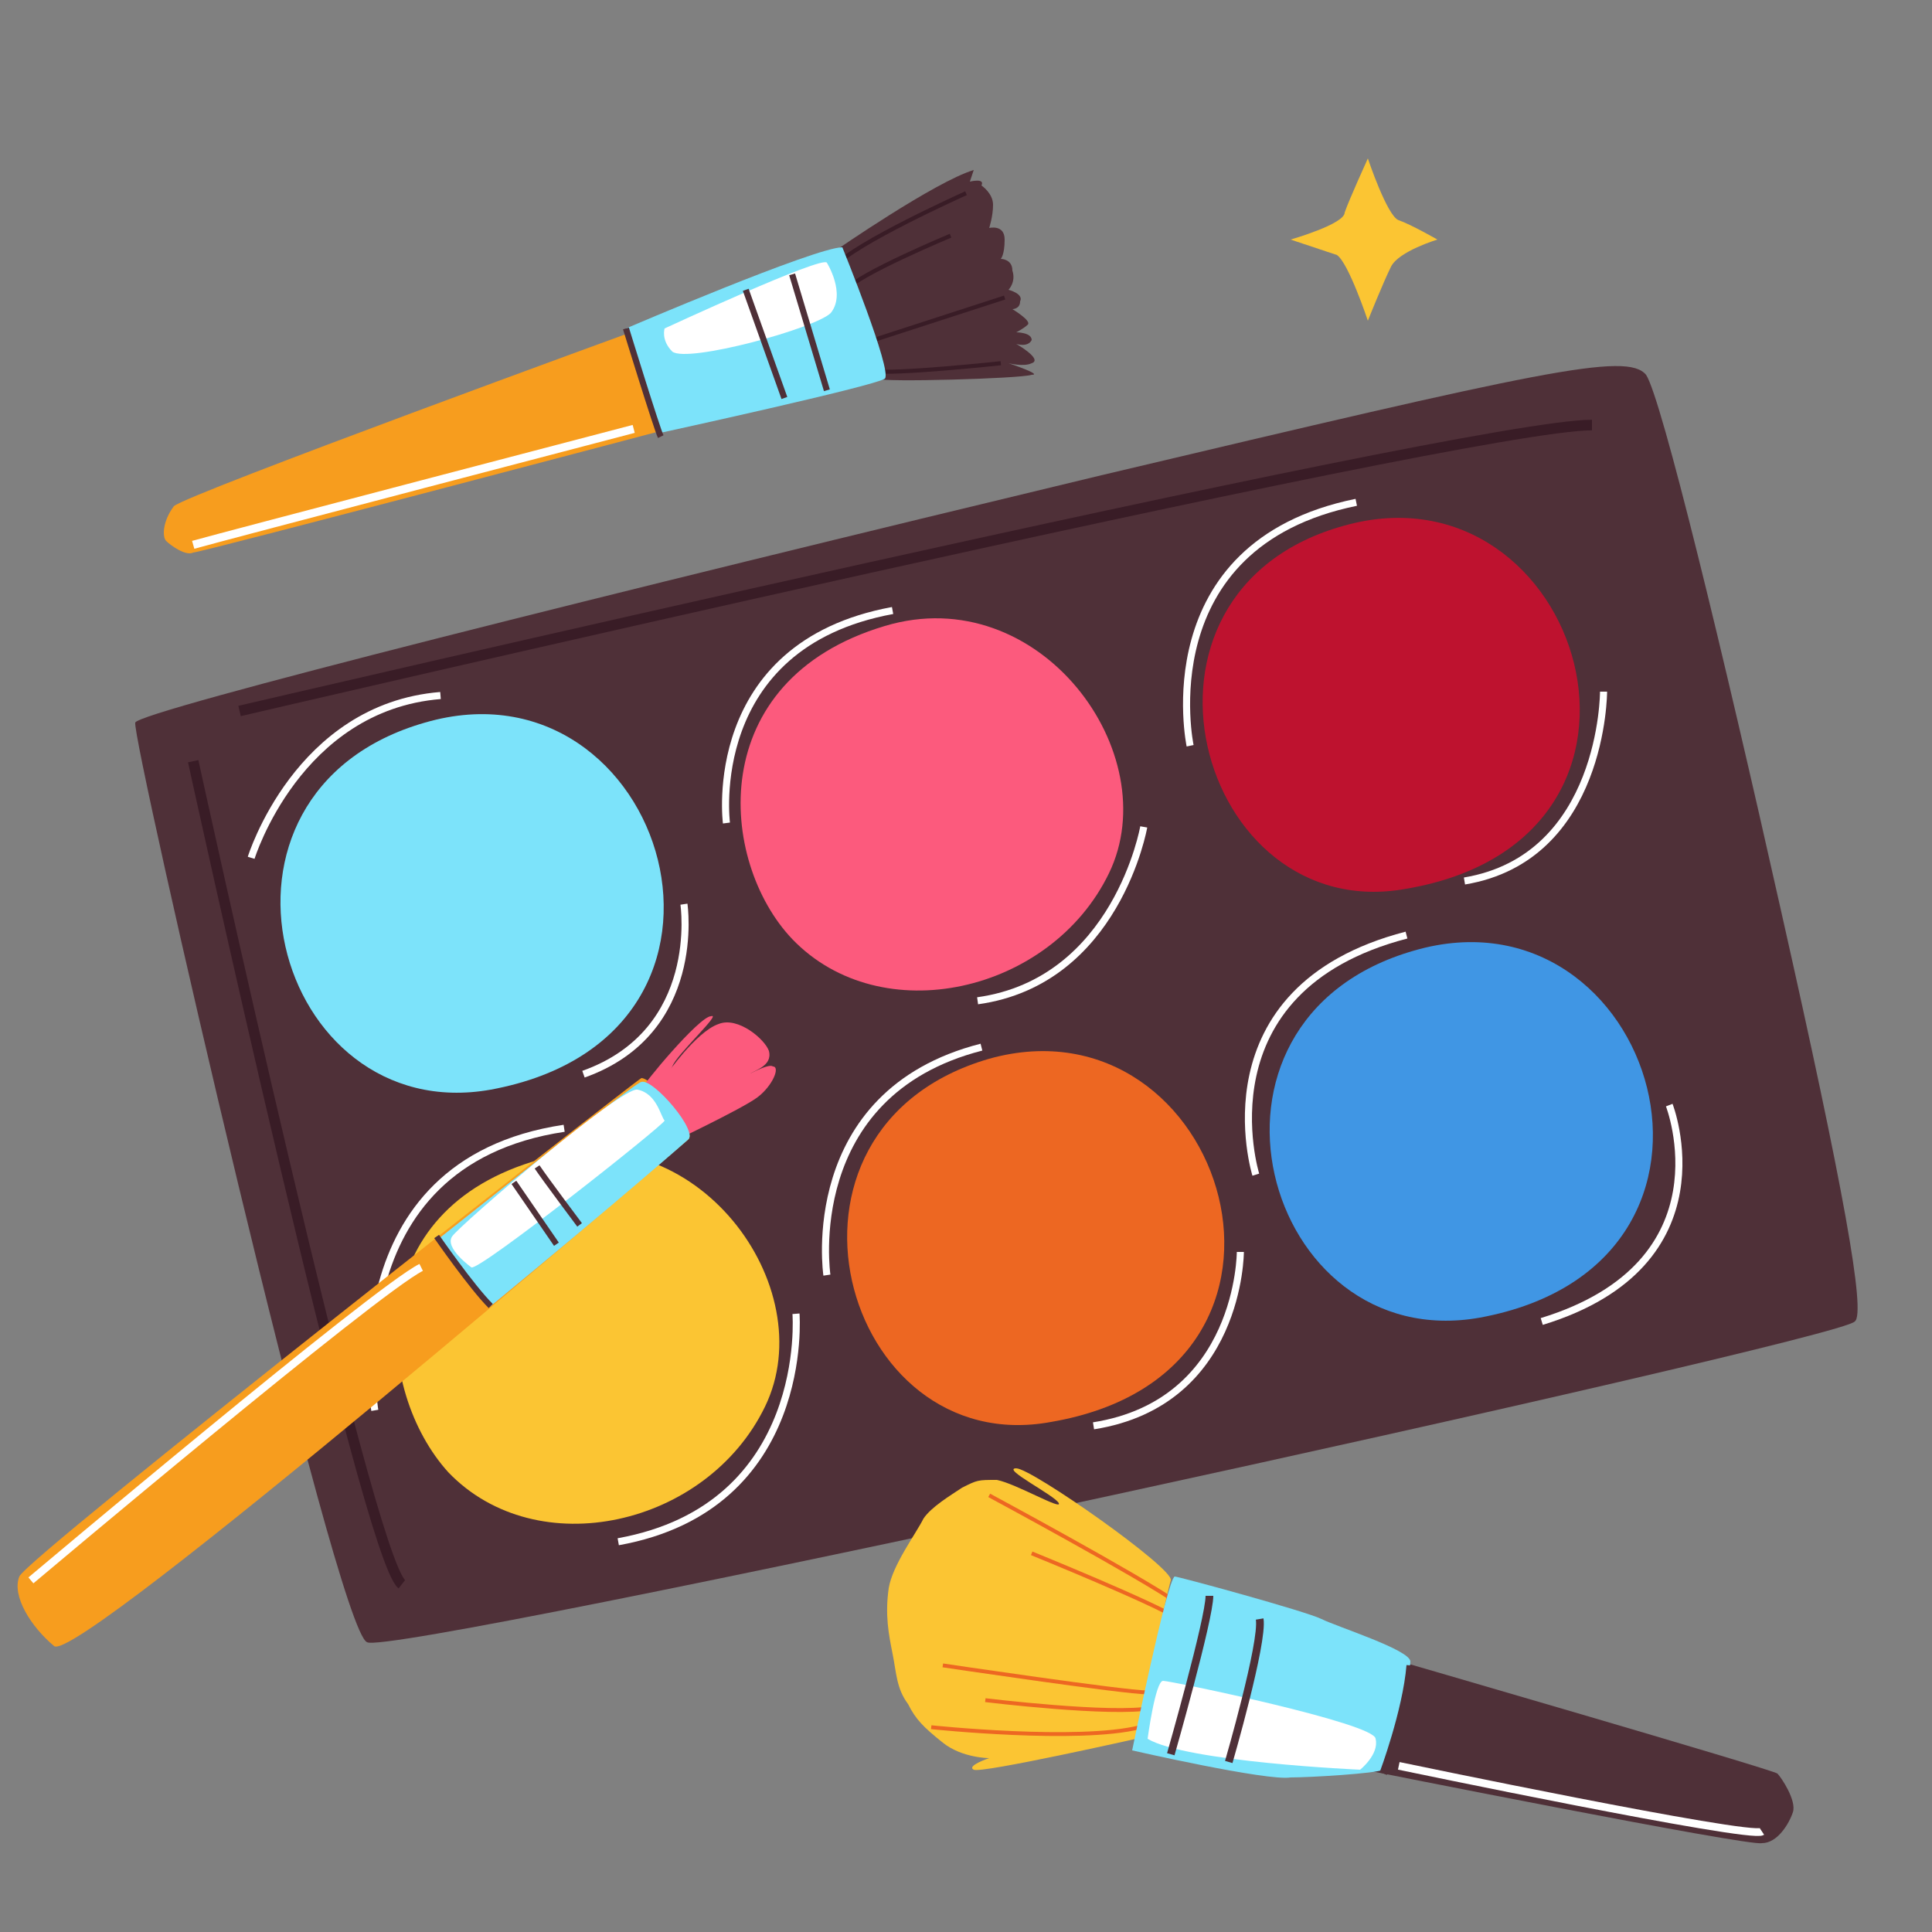 <?xml version="1.0" encoding="UTF-8"?> <!-- Generator: Adobe Illustrator 27.1.1, SVG Export Plug-In . SVG Version: 6.00 Build 0) --> <svg xmlns:sketch="http://www.bohemiancoding.com/sketch/ns" xmlns="http://www.w3.org/2000/svg" xmlns:xlink="http://www.w3.org/1999/xlink" id="Layer_1" x="0px" y="0px" viewBox="0 0 50 50" style="enable-background:new 0 0 50 50;" xml:space="preserve"><rect x="0" y="0" width="50" height="50" fill="#808080" stroke="none"/> <style type="text/css"> .st0{display:none;} .st1{display:inline;} .st2{fill:#FFFFFF;fill-opacity:0;} .st3{fill:none;stroke:#000000;stroke-width:2;stroke-linecap:round;stroke-linejoin:round;stroke-miterlimit:10;} .st4{fill:none;stroke:#000000;stroke-width:2;stroke-linecap:round;stroke-linejoin:round;stroke-miterlimit:10;} .st5{display:none;fill:none;stroke:#000000;stroke-width:2;stroke-linecap:round;stroke-linejoin:round;stroke-miterlimit:10;} .st6{fill:none;stroke:#000000;stroke-width:2;stroke-miterlimit:10;} .st7{display:inline;fill:none;stroke:#000000;stroke-width:2;stroke-miterlimit:10;} .st8{display:inline;fill:none;stroke:#000000;stroke-width:2;stroke-linecap:round;stroke-linejoin:round;stroke-miterlimit:10;} .st9{fill:#4F3038;} .st10{fill:none;stroke:#391C26;stroke-width:0.274;stroke-miterlimit:10;} .st11{fill:none;stroke:#FFFFFF;stroke-width:0.183;stroke-miterlimit:10;} .st12{fill:#4096E4;} .st13{fill:#7CE3FA;} .st14{fill:#BE122F;} .st15{fill:#ED6722;} .st16{fill:#FC5A7D;} .st17{fill:#FBC533;} .st18{fill:none;stroke:#FFFFFF;stroke-width:0.2;stroke-miterlimit:10;} .st19{fill:none;stroke:#ED6722;stroke-width:0.1;stroke-miterlimit:10;} .st20{fill:#FFFFFF;} .st21{fill:none;stroke:#4F3038;stroke-width:0.2;stroke-miterlimit:10;} .st22{fill:#F79D1E;} .st23{fill:none;stroke:#4F3038;stroke-width:0.15;stroke-miterlimit:10;} .st24{fill:none;stroke:#FFFFFF;stroke-width:0.212;stroke-miterlimit:10;} .st25{fill:none;stroke:#391C26;stroke-width:0.106;stroke-miterlimit:10;} .st26{fill:none;stroke:#4F3038;stroke-width:0.159;stroke-miterlimit:10;} </style> <g id="Welcome" sketch:type="MSPage" class="st0"> <g id="Group-43" sketch:type="MSLayerGroup" class="st1"> <rect id="Rectangle-695" sketch:type="MSShapeGroup" class="st2" width="50" height="50"> </rect> <path id="Shape" sketch:type="MSShapeGroup" d="M49,22h-7V1c0-0.6-0.4-1-1-1H1C0.4,0,0,0.4,0,1v32c0,0.6,0.4,1,1,1h7v7 c0,0.4,0.2,0.7,0.5,0.9C8.7,42,8.8,42,9,42s0.4-0.1,0.6-0.2L21.3,34H22v7c0,0.6,0.4,1,1,1h5.7l11.7,7.8c0.2,0.1,0.4,0.2,0.6,0.2 c0.2,0,0.3,0,0.5-0.1c0.3-0.2,0.5-0.5,0.5-0.9v-7h7c0.6,0,1-0.4,1-1V23C50,22.4,49.6,22,49,22L49,22z M21,32 c-0.2,0-0.4,0.1-0.6,0.2l-10.4,7V33c0-0.6-0.4-1-1-1H2V2h38v30H21L21,32z M48,40h-7c-0.6,0-1,0.4-1,1v6.1l-10.4-7 c-0.2,0-0.4-0.1-0.6-0.1h-5v-6h17c0.6,0,1-0.4,1-1v-9h6V40L48,40z"></path> </g> </g> <g class="st0"> <g class="st1"> <ellipse class="st3" cx="16.4" cy="10" rx="14.9" ry="6"></ellipse> <path class="st3" d="M24.2,24.3c-2.3,0.6-4.9,0.9-7.7,0.9c-8.2,0-14.9-2.7-14.9-6"></path> <line class="st3" x1="31.3" y1="10" x2="31.3" y2="16.3"></line> <line class="st3" x1="1.5" y1="10" x2="1.5" y2="18.9"></line> </g> <g class="st1"> <path class="st3" d="M26.2,33.2c-2.6,1-5.9,1.6-9.7,1.6c-8.2,0-14.9-2.7-14.9-6"></path> <path class="st3" d="M31.3,28.4"></path> <line class="st3" x1="1.5" y1="19.5" x2="1.5" y2="28.4"></line> </g> <g class="st1"> <path class="st3" d="M30.1,40.6c-2.3,2.2-7.6,3.7-13.7,3.7c-8.2,0-14.9-2.7-14.9-6"></path> <line class="st3" x1="1.5" y1="29.2" x2="1.5" y2="38"></line> </g> <g class="st1"> <path class="st3" d="M34.6,14.9l-8.1,3.6l-0.3,0.1c-3,1.4-2.8,8.6,0.6,16.1s8.5,12.5,11.6,11.2l0.3-0.1l8.1-3.6"></path> <ellipse transform="matrix(0.913 -0.408 0.408 0.913 -8.081 19.076)" class="st4" cx="40.7" cy="28.5" rx="6" ry="14.9"></ellipse> </g> </g> <path class="st5" d="M14.7,6.4c1.5,0.6,2.4,1.5,2.4,2.5s-0.9,1.9-2.3,2.5H1.4v13.5l0,0c0.6,1.4,1.5,2.3,2.5,2.3s1.9-0.9,2.5-2.4l0,0 c0.5-0.8,1.1-1.2,1.8-1.2c1.7,0,3.1,2.9,3.1,6.4s-1.4,6.4-3.1,6.4c-0.7,0-1.3-0.5-1.8-1.3l0,0c-0.6-1.4-1.5-2.3-2.5-2.3 S2,33.7,1.4,35.2l0,0v13.3h13.5c1.4-0.6,2.3-1.5,2.3-2.5s-1-1.9-2.4-2.5l0,0c-0.7-0.5-1.2-1.1-1.2-1.8c0-1.7,2.9-3.1,6.4-3.1 s6.4,1.4,6.4,3.1c0,0.7-0.5,1.3-1.3,1.8l0,0c-1.4,0.6-2.3,1.5-2.3,2.5s0.9,1.9,2.4,2.5h13.3V35.1c0.6-1.5,1.5-2.4,2.5-2.4 s2.1,1,2.8,2.4l0,0c0.5,0.8,1.1,1.2,1.8,1.2c1.7,0,3.1-2.9,3.1-6.4s-1.4-6.4-3.1-6.4c-0.6,0-1.2,0.4-1.7,1.1C43.3,26.1,42,27,41,27 s-1.9-0.9-2.5-2.3V11.4h-13h-0.3c-1.5-0.6-2.4-1.5-2.4-2.5s0.9-1.8,2.3-2.5l0,0c0.8-0.5,1.3-1.2,1.3-1.9c0-1.7-2.9-3.1-6.4-3.1 s-6.4,1.4-6.4,3.1C13.5,5.2,14,5.8,14.7,6.4L14.7,6.4z"></path> <g class="st0"> <g class="st1"> <polyline class="st6" points="44.9,20.3 44.9,49.1 5,49.1 5,20.3 "></polyline> <rect x="1.5" y="9.2" class="st6" width="46.9" height="11.1"></rect> </g> <line class="st7" x1="24.9" y1="9.2" x2="24.9" y2="49.1"></line> <path class="st7" d="M15.3,9.2C13,7,12.2,4.1,13.5,2.5c1.4-1.9,5-1.5,8,0.8c2.1,1.6,3.4,3.8,3.4,5.6"></path> <path class="st7" d="M34.6,9.2c2.3-2.2,3.1-5.1,1.9-6.7c-1.4-1.9-5-1.5-8,0.8C26.3,5,25,7.4,25.1,9.2"></path> </g> <g class="st0"> <ellipse class="st8" cx="25.3" cy="39.9" rx="3.6" ry="3.6"></ellipse> <path class="st8" d="M14.2,31c2.5-3.4,6.6-5.6,11.1-5.6c4.4,0,8.3,2,10.8,5.2"></path> <path class="st8" d="M7.4,24.5c4.3-5.2,10.7-8.5,17.9-8.5c7,0,13.3,3.1,17.6,8"></path> <path class="st8" d="M1.5,18.5C7.3,11.9,15.8,7.7,25.3,7.7c9.3,0,17.7,4.1,23.5,10.5"></path> </g> <g class="st0"> <g class="st1"> <rect x="2.6" y="10.7" class="st6" width="45.3" height="28.9"></rect> </g> <g class="st1"> <polyline class="st6" points="2.6,10.7 25.2,31.4 47.9,10.7 "></polyline> <line class="st6" x1="32" y1="25.1" x2="47.9" y2="39.6"></line> <line class="st6" x1="2.6" y1="39.6" x2="18.2" y2="25.2"></line> </g> </g> <g class="st0"> <rect x="8.7" y="9.6" class="st8" width="31.4" height="24.5"></rect> <line class="st8" x1="24.4" y1="34.2" x2="24.4" y2="45.5"></line> <line class="st8" x1="18.2" y1="34.2" x2="10.1" y2="48.3"></line> <line class="st8" x1="30.5" y1="34.2" x2="38.7" y2="48.3"></line> <polyline class="st8" points="8.7,9.6 8.7,6 40.1,6 40.1,9.6 "></polyline> <line class="st8" x1="24.4" y1="6" x2="24.4" y2="1.4"></line> </g> <g class="st0"> <g class="st1"> <circle class="st6" cx="24.9" cy="25" r="18.9"></circle> <line class="st6" x1="24.6" y1="10.7" x2="24.6" y2="28.6"></line> <line class="st6" x1="24.6" y1="28.6" x2="30.7" y2="22.5"></line> </g> <circle class="st7" cx="24.9" cy="25" r="23.6"></circle> </g> <g class="st0"> <path class="st7" d="M19.4,34.9"></path> <path class="st7" d="M31.6,34.3c0-2.5,1.2-4.8,3-6.4c2.7-2.5,4.4-6,4.4-10c0-8.4-7.6-15-16.3-13.3c-5.5,1.1-9.8,5.7-10.7,11.2 c-0.7,4.8,1.1,9.2,4.3,12.1c1.8,1.6,2.8,3.9,2.9,6.4"></path> <rect x="19.4" y="34.3" class="st7" width="12.2" height="7.5"></rect> <path class="st7" d="M30.2,41.7L30.2,41.7c0,2.1-1.4,3.7-3.1,3.7h-3.3c-1.7,0-3.1-1.7-3.1-3.7l0,0"></path> <path class="st7" d="M23.7,34.3V19.6c0-1-0.8-1.9-1.9-1.9l0,0c-1,0-1.9,0.8-1.9,1.9l0,0c0,1,0.8,1.9,1.9,1.9h7.4 c1,0,1.9-0.8,1.9-1.9l0,0c0-1-0.8-1.9-1.9-1.9l0,0c-1,0-1.9,0.8-1.9,1.9v14.7"></path> </g> <g class="st0"> <path class="st7" d="M35.9,42.8c0-5.3-3.7-9.8-8.7-10.8v-2.7c1.9-0.9,3.2-2.8,3.2-5c0-0.5,0-2.3,0-2.8c0-3.1-2.5-5.5-5.5-5.5 c-3.1,0-5.5,2.5-5.5,5.5c0,0.5,0,2.3,0,2.8c0,2.2,1.3,4,3.1,4.9V32c-4.9,1.1-8.6,5.5-8.6,10.8H35.9z"></path> <path class="st7" d="M30.3,19.8c0.8-0.5,1.7-0.9,2.6-1.1v-2.1c-1.4-0.7-2.3-2.1-2.3-3.7c0-0.4,0-1.7,0-2.1c0-2.3,1.9-4.2,4.2-4.2 S39,8.4,39,10.7c0,0.4,0,1.7,0,2.1c0,1.7-1,3.1-2.4,3.8v2.1c3.8,0.8,6.6,4.2,6.6,8.2H29.6"></path> <path class="st7" d="M19.4,19.7c-0.8-0.5-1.7-0.9-2.6-1.1v-2.1c1.4-0.7,2.4-2.1,2.4-3.8c0-0.4,0-1.7,0-2.1c0-2.3-1.9-4.2-4.2-4.2 s-4.2,1.9-4.2,4.2c0,0.4,0,1.7,0,2.1c0,1.6,1,3,2.3,3.7v2.1c-3.7,0.8-6.5,4.2-6.5,8.2h12.8"></path> </g> <g> <path class="st9" d="M3.5,18.7c0.1-0.3,12.5-3.4,25-6.4c11.4-2.7,13.6-3.2,14.1-2.6c0.4,0.6,2,7.2,3.5,13.9 c1.6,7.1,2.2,10.4,1.9,10.6c-0.4,0.5-37.9,8.7-38.5,8.3C8.7,42.2,3.4,19.1,3.5,18.7z"></path> <path class="st10" d="M6.2,18.4c0,0,31.7-7.4,35-7.4"></path> <path class="st11" d="M6.5,22.2c0,0,1.2-3.9,4.9-4.2"></path> <path class="st11" d="M9.7,36.5c0,0-1.1-6.4,4.9-7.3"></path> <path class="st11" d="M17.7,23.4c0,0,0.5,3.3-2.6,4.4"></path> <path class="st11" d="M20.6,34c0,0,0.4,5-4.6,5.9"></path> <path class="st11" d="M18.8,21.3c0,0-0.6-4.6,4.3-5.5"></path> <path class="st11" d="M29.6,21.4c0,0-0.7,4-4.3,4.5"></path> <path class="st11" d="M21.4,33c0,0-0.7-4.7,4-5.9"></path> <path class="st11" d="M32.1,32.4c0,0,0,3.9-3.8,4.5"></path> <path class="st11" d="M30.8,19.3c0,0-1.1-5.2,4.3-6.3"></path> <path class="st11" d="M41.5,17.9c0,0,0,4.3-3.6,4.9"></path> <path class="st11" d="M32.5,30.4c0,0-1.5-4.8,3.9-6.2"></path> <path class="st11" d="M43.2,28.6c0,0,1.6,4.1-3.3,5.6"></path> <path class="st10" d="M5,19.7c0,0,4.5,20.6,5.4,21.3"></path> <path class="st12" d="M36.6,24.6c6.2-1.8,9.3,8.1,1.7,9.5C32.7,35.1,30.3,26.4,36.6,24.6z"></path> <path class="st13" d="M11,18.7c6.2-1.8,9.3,8.1,1.7,9.5C7.1,29.2,4.7,20.5,11,18.7z"></path> <path class="st14" d="M34.8,13.6c6.1-1.7,9.2,8.1,1.6,9.4C31,24,28.6,15.3,34.8,13.6z"></path> <path class="st15" d="M25.6,27.4c6.1-1.7,9.2,8.1,1.6,9.4C21.8,37.8,19.4,29.2,25.6,27.4z"></path> <path class="st16" d="M22.9,16.2c4-1.2,7.3,3.3,5.8,6.4c-1.5,3.1-5.9,4.1-8.2,1.7C18.6,22.3,18.2,17.6,22.9,16.2z"></path> <path class="st17" d="M14,30c4-1.2,7.3,3.3,5.8,6.4c-1.5,3.1-5.9,4.1-8.2,1.7C9.7,36,9.3,31.3,14,30z"></path> </g> <g> <g> <g> <path class="st9" d="M35.3,45.8c0,0,10,2,10.3,1.9c0.4,0,0.7-0.5,0.8-0.8c0.1-0.3-0.3-0.9-0.4-1c-0.1-0.1-10.1-3-10.1-3 L35.3,45.8z"></path> <path class="st18" d="M36.2,45.7c0,0,9.1,1.9,9.4,1.7"></path> <path class="st17" d="M25.2,45.8c-0.2-0.1,0.4-0.3,0.4-0.3s-0.7,0-1.2-0.4c-0.5-0.4-0.7-0.6-0.9-1c-0.3-0.4-0.3-0.8-0.4-1.3 c-0.1-0.5-0.2-1-0.1-1.7c0.1-0.6,0.7-1.4,0.9-1.8c0.2-0.3,0.7-0.6,1-0.8c0.4-0.2,0.4-0.2,0.9-0.2c0.5,0.1,1.7,0.8,1.6,0.6 c-0.1-0.2-1.5-0.9-1.1-0.9c0.4,0,4.1,2.6,4,2.9c-0.1,0.3-0.9,4.1-0.9,4.1S25.4,45.9,25.2,45.8z"></path> <path class="st19" d="M25.5,44c0,0,3.3,0.4,4.3,0.2"></path> <path class="st19" d="M26.7,40.2c0,0,3.2,1.3,3.8,1.7"></path> <path class="st19" d="M24.4,43.1c0,0,4.7,0.7,5.3,0.7"></path> <path class="st19" d="M25.6,38.7c0,0,3.9,2.1,4.9,2.8"></path> <path class="st19" d="M24.1,44.7c0,0,3.8,0.4,5.4,0"></path> <path class="st13" d="M29.3,45.3c0,0,0.9-4.4,1.1-4.5c0.1,0,3.4,0.9,3.8,1.1c0.4,0.2,2.3,0.8,2.3,1.1c0,0.3-0.5,2.7-0.7,2.8 c-0.2,0.1-1.9,0.2-2.4,0.2C32.8,46.1,29.3,45.3,29.3,45.3z"></path> <path class="st20" d="M29.7,45c0,0,0.2-1.5,0.4-1.5c0.2,0,5.5,1.1,5.5,1.5c0.1,0.4-0.4,0.8-0.4,0.8S30.7,45.6,29.7,45z"></path> <path class="st21" d="M31.8,45.6c0,0,0.9-3.1,0.8-3.7"></path> <path class="st21" d="M30.3,45.4c0,0,1-3.5,1-4.1"></path> </g> <path class="st21" d="M35.8,45.9c0,0,0.6-1.6,0.7-2.8"></path> </g> <g> <g> <path class="st22" d="M17.8,29.5c0,0-15.8,13.6-16.4,13.1c-0.6-0.5-1.1-1.3-0.9-1.8S16.4,28,16.6,27.9 C16.9,27.9,18.1,29.3,17.8,29.5z"></path> <path class="st16" d="M17.3,29.6c0,0,1.9-0.9,2.3-1.2c0.4-0.3,0.6-0.8,0.4-0.8c-0.1-0.1-0.8,0.3-0.6,0.2c0.1-0.1,0.6-0.2,0.5-0.6 c-0.1-0.3-0.8-0.9-1.3-0.7c-0.6,0.2-1.4,1.4-1.2,1.1c0.1-0.3,1.3-1.4,1-1.3c-0.3,0-1.8,1.8-1.8,1.9 C16.6,28.3,17.3,29.6,17.3,29.6z"></path> <path class="st13" d="M12.7,33.8c3.4-2.8,5.1-4.3,5.1-4.3c0.3-0.2-0.9-1.6-1.2-1.5c-0.1,0-1.9,1.4-5.3,4.1 C11.8,32.7,12.3,33.3,12.7,33.8z"></path> <path class="st20" d="M12.2,32.8c0,0-0.7-0.5-0.5-0.8c0.2-0.3,4.4-3.9,4.8-3.8c0.5,0.1,0.6,0.7,0.7,0.8 C17.2,29.1,12.4,32.9,12.2,32.8z"></path> </g> <path class="st18" d="M0.8,40.9c0,0,8.9-7.5,10.1-8.1"></path> <line class="st23" x1="13.3" y1="30.6" x2="14.4" y2="32.2"></line> <path class="st23" d="M13.9,30.2c0.2,0.3,1.1,1.5,1.1,1.5"></path> <path class="st23" d="M11.3,32c0,0,0.9,1.3,1.4,1.8"></path> </g> <g> <g> <path class="st22" d="M16.6,8.5c0,0-11.8,4.3-12.1,4.6c-0.3,0.4-0.3,0.8-0.2,0.9c0.1,0.1,0.5,0.4,0.7,0.3 c0.2,0,12.3-3.2,12.3-3.2L16.6,8.5z"></path> <path class="st24" d="M16.4,11.1c0,0-10.7,2.8-11.4,3"></path> <path class="st9" d="M21.6,6.5c0,0,2.6-1.8,3.6-2.1l-0.1,0.3c0,0,0.4-0.1,0.3,0.1c0,0,0.3,0.2,0.3,0.5c0,0.3-0.1,0.6-0.1,0.6 s0.4-0.1,0.4,0.3c0,0.4-0.1,0.5-0.1,0.5s0.3,0,0.3,0.3c0.1,0.3-0.1,0.5-0.1,0.5s0.4,0.1,0.3,0.3C26.4,8,26.2,8,26.2,8 s0.5,0.3,0.4,0.4c-0.1,0.1-0.3,0.2-0.3,0.2s0.4,0,0.4,0.2c-0.1,0.2-0.4,0.1-0.4,0.1s0.7,0.4,0.4,0.5c-0.2,0.1-0.6,0-0.6,0 s0.9,0.3,0.6,0.3c-0.3,0.1-3.9,0.2-4,0.1C22.6,9.8,21.6,6.5,21.6,6.5z"></path> <path class="st25" d="M25.9,9.4c0,0-2.8,0.3-3.3,0.2"></path> <line class="st25" x1="26" y1="7.7" x2="22.3" y2="8.9"></line> <path class="st25" d="M24.6,6.1c0,0-2.4,1-2.7,1.4"></path> <path class="st25" d="M25,5c0,0-2.9,1.3-3.4,1.9"></path> <path class="st13" d="M16.2,8.5c0,0,4.9-2.1,5.6-2.1c0,0,1.3,3.2,1.1,3.4c-0.3,0.2-5.8,1.4-5.8,1.4L16.2,8.5z"></path> </g> <path class="st20" d="M21.4,6.8c0,0,0.5,0.8,0.1,1.3c-0.4,0.4-3.7,1.3-4.1,1c-0.3-0.3-0.2-0.6-0.2-0.6S21.3,6.6,21.4,6.8z"></path> <line class="st26" x1="20.5" y1="7.1" x2="21.4" y2="10.1"></line> <line class="st26" x1="19.3" y1="7.5" x2="20.3" y2="10.3"></line> <path class="st26" d="M16.2,8.5c0,0,0.8,2.6,0.9,2.8"></path> </g> </g> <path class="st17" d="M34.8,5.5c0.1-0.3,0.6-1.4,0.6-1.4s0.5,1.5,0.8,1.6c0.3,0.1,1,0.5,1,0.5s-1,0.3-1.2,0.7 c-0.2,0.4-0.6,1.4-0.6,1.4s-0.5-1.5-0.8-1.7c-0.3-0.1-1.2-0.4-1.2-0.4S34.8,5.8,34.8,5.5z"></path> </svg> 